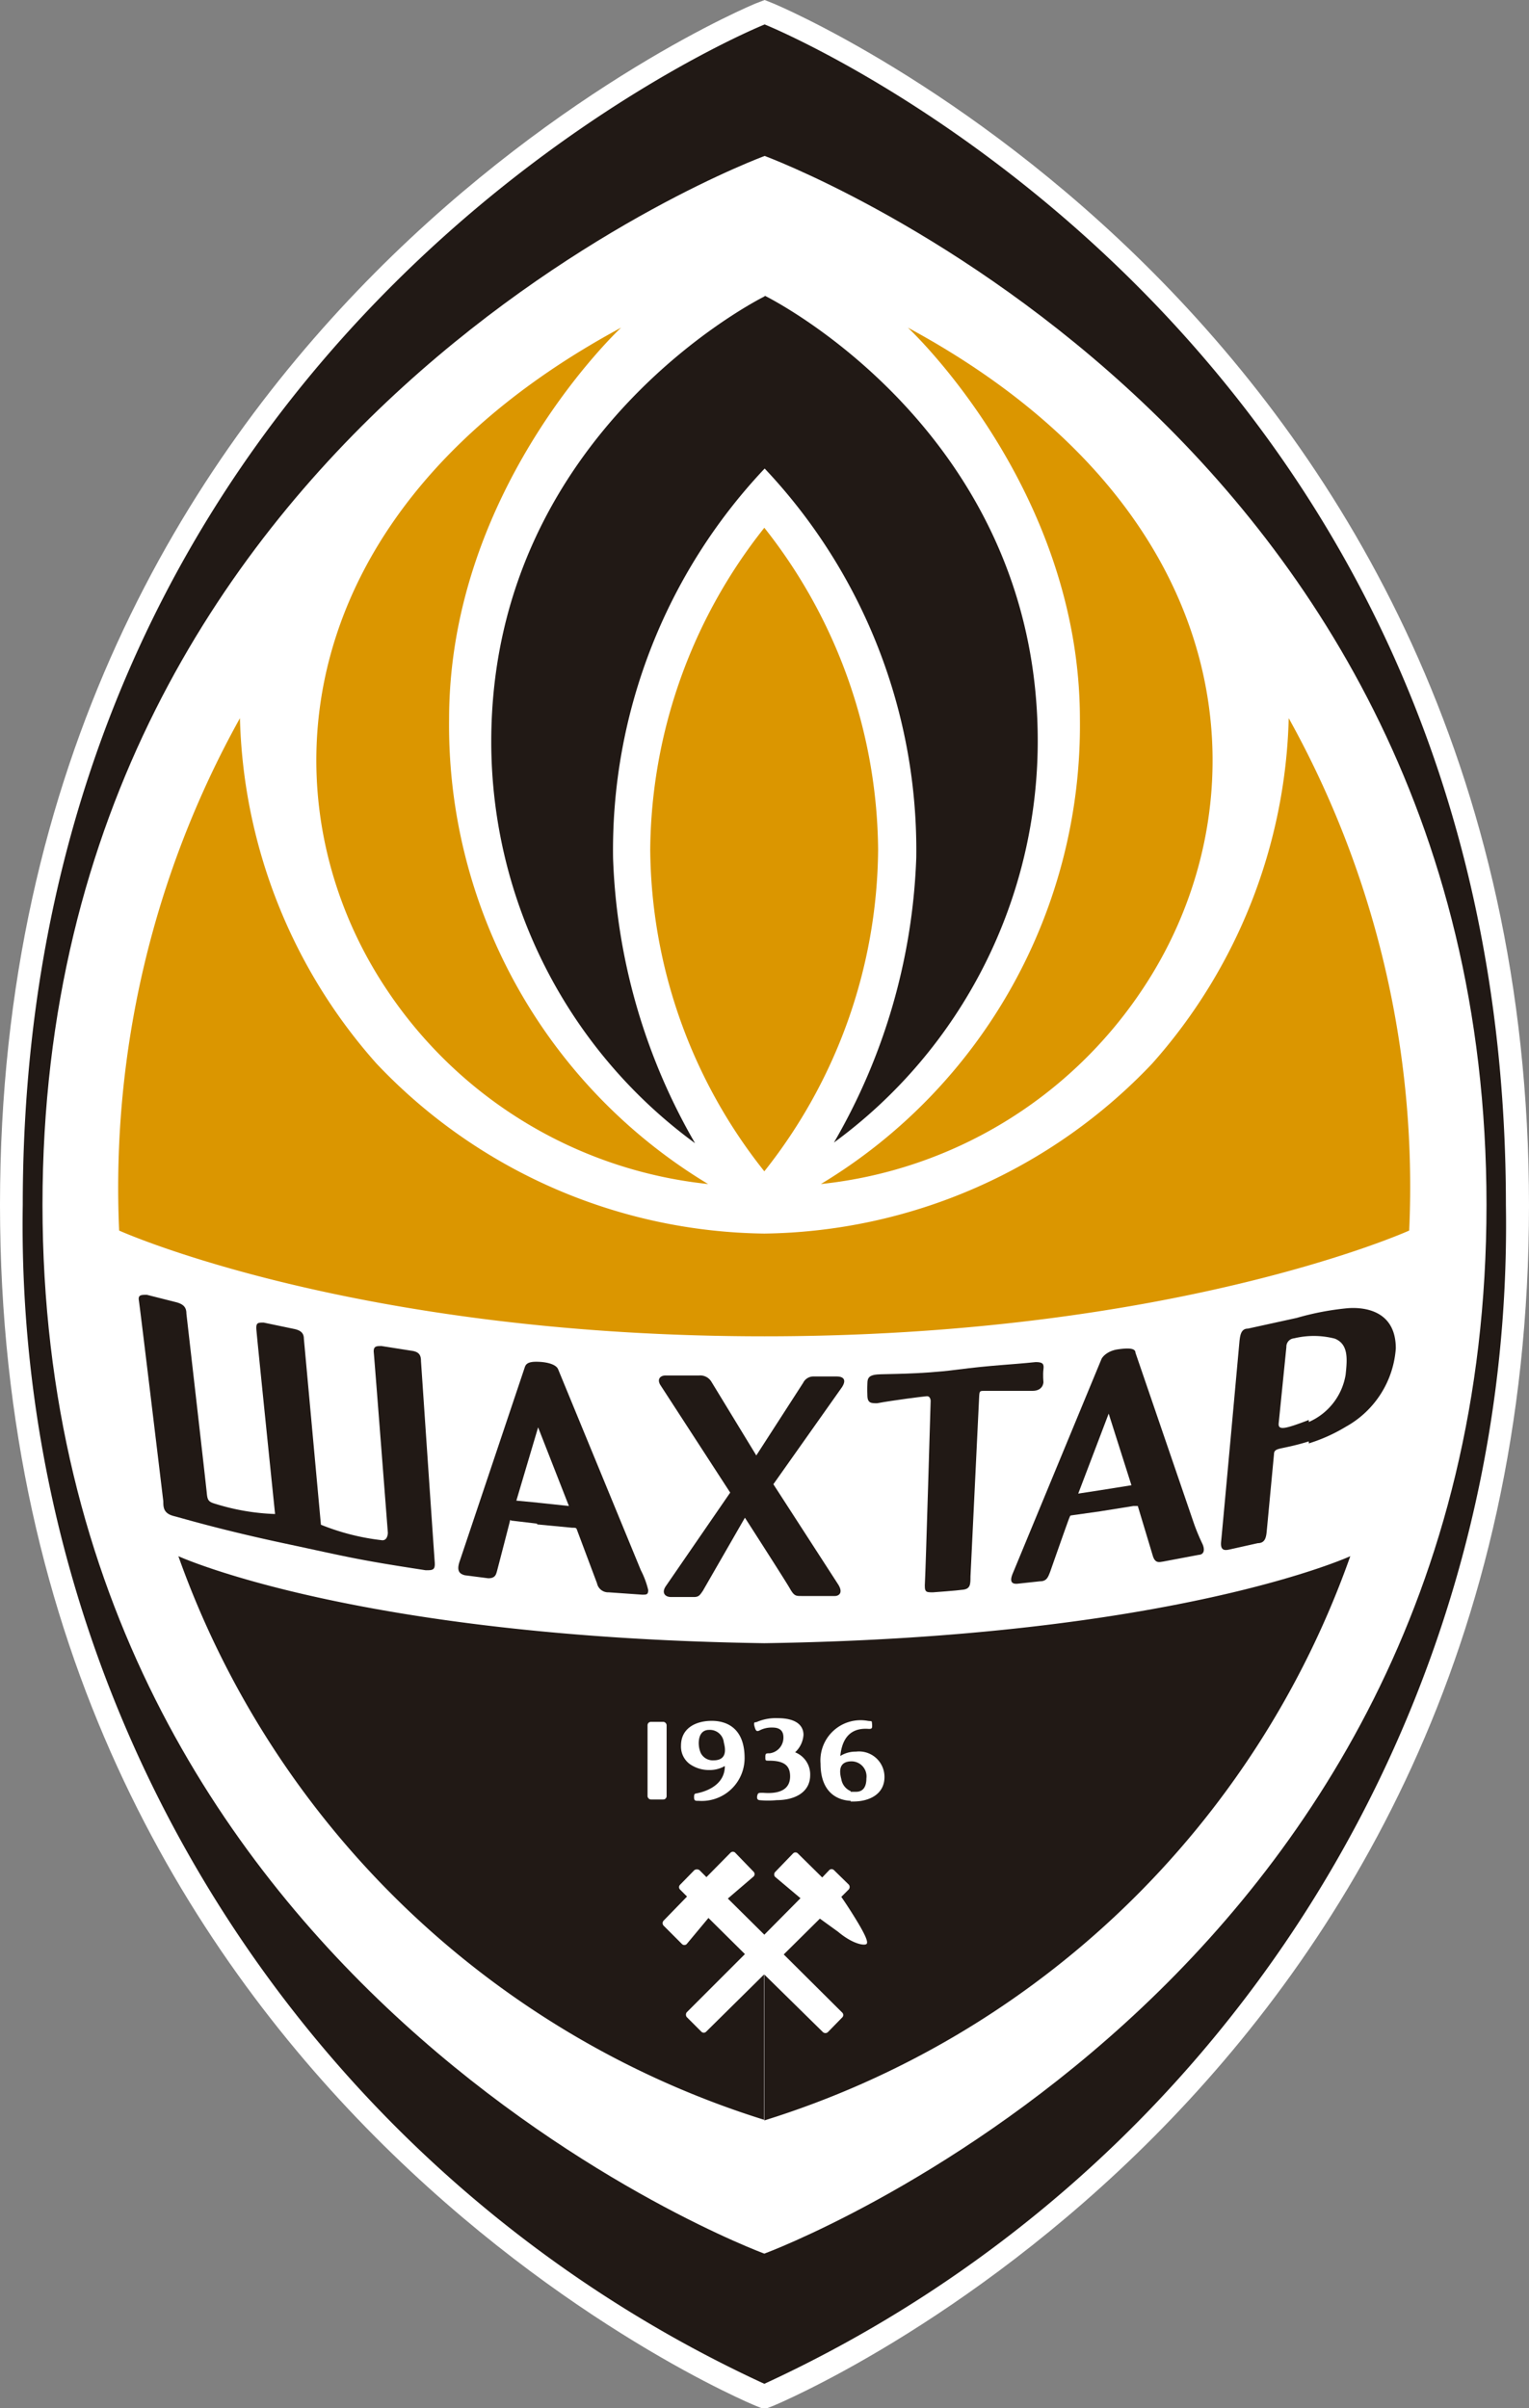 <svg xmlns="http://www.w3.org/2000/svg" viewBox="0 0 45.69 71.96"><rect x="0" y="0" width="45.69" height="71.96" fill="#808080" stroke="none"/><defs><style>.cls-1{fill:#fff;}.cls-2{fill:#211915;}.cls-3{fill:#db9600;}</style></defs><title>288</title><g id="Layer_2" data-name="Layer 2"><g id="Capa_1" data-name="Capa 1"><g id="_288" data-name="288"><path class="cls-1" d="M22.59.1C22.36.19,0,9.5,0,36s22.36,35.8,22.59,35.89l.25.1.26-.1c.22-.09,22.59-9.39,22.59-35.87S23.32.19,23.1.1L22.85,0Z"/><path class="cls-2" d="M.68,36A38.12,38.12,0,0,0,22.84,71.23h0A38.12,38.12,0,0,0,45,36v0C45,9.65,22.85.73,22.85.73h0S.68,9.65.68,36Z"/><path class="cls-1" d="M1.27,36c0,23.41,21.57,31.34,21.57,31.34h0S44.42,59.4,44.42,36v0c0-23.41-21.57-31.34-21.57-31.34h0S1.27,12.56,1.27,36Z"/><path class="cls-2" d="M22.86,8.84s8.15,4,8.15,13.3a14.87,14.87,0,0,1-6.09,12,18.18,18.18,0,0,0,2.46-8.51A16.6,16.6,0,0,0,22.85,14h0a16.6,16.6,0,0,0-4.53,11.65,18.23,18.23,0,0,0,2.45,8.51,14.87,14.87,0,0,1-6.09-12c0-9.28,8.16-13.3,8.16-13.3Z"/><path class="cls-3" d="M19.43,25.35A15.62,15.62,0,0,0,22.84,35h0a15.64,15.64,0,0,0,3.4-9.61h0a15.69,15.69,0,0,0-3.4-9.62h0a15.67,15.67,0,0,0-3.41,9.62Z"/><path class="cls-3" d="M18.56,9.79s-5.14,4.78-5.14,11.7a16,16,0,0,0,7.74,13.89,13.19,13.19,0,0,1-9.63-5.85C7.86,24,8.39,15.28,18.56,9.79Z"/><path class="cls-3" d="M27.13,9.79s5.14,4.78,5.14,11.7a16,16,0,0,1-7.74,13.89,13.19,13.19,0,0,0,9.63-5.85C37.83,24,37.29,15.28,27.13,9.79Z"/><path class="cls-3" d="M22.84,39.93c-12.29,0-19.28-3.16-19.28-3.16A28.87,28.87,0,0,1,7.17,21.46a16.14,16.14,0,0,0,4.08,10.32,16.22,16.22,0,0,0,11.59,5.08h0a16.25,16.25,0,0,0,11.59-5.08,16.14,16.14,0,0,0,4.08-10.32,28.81,28.81,0,0,1,3.6,15.31s-7,3.16-19.27,3.16Z"/><path class="cls-2" d="M22.84,49.1c-12.23-.18-17.51-2.6-17.51-2.6a27.18,27.18,0,0,0,17.5,16.84V59L21.1,60.71a.1.1,0,0,1-.14,0l-.44-.44a.12.12,0,0,1,0-.14l1.74-1.74-1.09-1.08-.65.78a.1.1,0,0,1-.14,0l-.55-.55a.11.11,0,0,1,0-.15l.7-.72-.21-.21a.1.1,0,0,1,0-.14l.43-.44a.14.14,0,0,1,.15,0l.21.21.72-.73a.1.1,0,0,1,.14,0l.55.57a.1.1,0,0,1,0,.14l-.77.66,1.09,1.08,1.08-1.09-.76-.64a.11.11,0,0,1,0-.14l.54-.56a.1.1,0,0,1,.14,0l.73.72.21-.22a.1.1,0,0,1,.14,0l.44.43a.11.11,0,0,1,0,.15l-.22.22s.15.21.38.58c.33.53.44.78.37.83s-.41,0-.85-.37l-.54-.39-1.08,1.07,1.75,1.74a.1.1,0,0,1,0,.14l-.43.44a.11.11,0,0,1-.15,0L22.84,59h0v4.36h0A27.12,27.12,0,0,0,40.35,46.5S35.08,48.92,22.84,49.1Z"/><rect class="cls-1" x="19.35" y="51.45" width="0.57" height="2.32" rx="0.1"/><path class="cls-1" d="M21.27,51.42c-.48,0-.92.22-.92.74a.65.65,0,0,0,.26.55l.33-.33a.75.75,0,0,1-.06-.29c0-.24.1-.4.31-.4a.42.42,0,0,1,.44.38c.07.26.06.53-.31.53a.4.4,0,0,1-.38-.22l-.33.33a1,1,0,0,0,.58.18.91.91,0,0,0,.47-.12c0,.65-.73.79-.81.81s-.11,0-.11.12.05.11.13.11a1.28,1.28,0,0,0,1.38-1.28C22.25,51.66,21.74,51.42,21.27,51.42Z"/><path class="cls-1" d="M25.58,52.34a.86.86,0,0,0-.47.13c.08-.79.57-.83.85-.81.08,0,.11,0,.1-.13s0-.09-.13-.11a1.2,1.2,0,0,0-1.41,1.28c0,.82.46,1.09.9,1.11v-.29a.47.47,0,0,1-.28-.36c-.07-.26-.06-.53.31-.53a.45.45,0,0,1,.44.51c0,.24-.09.4-.31.4l-.16,0v.29h.08c.48,0,.93-.22.93-.73A.76.76,0,0,0,25.58,52.34Z"/><path class="cls-1" d="M23,52.39c-.11,0-.13,0-.13.11s0,.11.11.11c.47,0,.63.16.63.47s-.2.54-.81.49c-.13,0-.15,0-.17.08s0,.13.06.14a2.66,2.66,0,0,0,.52,0c.52,0,1-.22,1-.75a.71.71,0,0,0-.45-.68.78.78,0,0,0,.25-.52c0-.29-.23-.5-.77-.5a1.44,1.44,0,0,0-.64.12c-.05,0-.09,0-.05.14s.07.15.18.09a.78.78,0,0,1,.33-.07c.1,0,.35,0,.35.29A.47.47,0,0,1,23,52.39Z"/><path class="cls-2" d="M22.6,43.49,24,41.32a.34.34,0,0,1,.29-.19H25c.23,0,.29.12.16.32l-2.05,2.9,1.94,3c.16.26,0,.34-.1.34l-1,0c-.17,0-.22,0-.35-.23s-1.34-2.11-1.34-2.11L21,47.54c-.08.11-.11.18-.26.18l-.69,0c-.18,0-.29-.13-.15-.33l1.92-2.79-2.09-3.22c-.1-.17,0-.28.16-.28l1,0a.39.39,0,0,1,.37.19Z"/><path class="cls-2" d="M27.88,47.58c-.22,0-.26,0-.24-.31s.17-5.41.17-5.41,0-.15-.12-.14-1,.12-1.48.21c-.17,0-.28,0-.29-.21s0-.39,0-.39c0-.16.06-.24.29-.26s1.28,0,2.36-.14,1.62-.15,2.38-.23c.22,0,.25.06.23.22s0,.38,0,.38,0,.26-.33.26-1,0-1.43,0c-.14,0-.15,0-.16.16L29,47.11c0,.22,0,.36-.21.39S27.88,47.58,27.88,47.58Z"/><path class="cls-2" d="M35.93,46.13a6.17,6.17,0,0,1-.25-.6l-1.75-5.11c0-.15-.25-.14-.53-.1s-.45.2-.49.3L30.27,47c-.13.3,0,.34.16.32l.65-.07c.2,0,.24-.13.3-.28,0,0,.56-1.6.58-1.63s0-.05.06-.06l.85-.12v-.63l-.65.1.91-2.39.68,2.14-.94.15v.63l1-.16C34,45,34,45,34,45l.44,1.46c.07.26.19.22.32.2l1.06-.2C36,46.45,36,46.28,35.93,46.13Z"/><path class="cls-2" d="M40.27,39.09a8.25,8.25,0,0,0-1.52.29l-1.46.32c-.21,0-.23.21-.25.36,0,0-.52,5.72-.55,6s.11.27.25.24l.85-.19c.25,0,.25-.24.27-.43l.21-2.23c0-.11.07-.14.2-.17s.42-.08.84-.21v-.64l0,0c-.71.27-.92.32-.9.1l.23-2.28a.25.25,0,0,1,.23-.26A2.51,2.51,0,0,1,39.89,40c.41.17.37.61.32,1.08a1.87,1.87,0,0,1-1.1,1.41v.64a5,5,0,0,0,1.11-.5,2.91,2.91,0,0,0,1.49-2.34C41.71,39.17,40.79,39.05,40.27,39.09Z"/><path class="cls-2" d="M19.15,46.92l-2.47-6c-.06-.16-.36-.23-.66-.23s-.32.11-.35.2l-1.93,5.75c-.11.31,0,.39.15.43l.7.09c.2,0,.23-.1.26-.21s.38-1.46.39-1.51,0,0,.07,0l.76.09V44.9l-.64-.06.65-2.19L17,45l-.95-.1v.65l1.05.1c.1,0,.12,0,.14.06l.6,1.6a.34.34,0,0,0,.35.27l1,.07c.13,0,.18,0,.18-.14A2.61,2.61,0,0,0,19.15,46.92Z"/><path class="cls-2" d="M4.39,38.69c-.17,0-.27,0-.24.17s.73,6,.73,6c0,.17,0,.36.31.44s1.4.41,3.32.82,2.12.48,4.21.8c.21,0,.29,0,.27-.25s-.41-6-.41-6c0-.17-.05-.28-.29-.31l-.89-.14c-.15,0-.25,0-.23.2s.42,5.38.42,5.38,0,.26-.2.22a6.92,6.92,0,0,1-1.8-.46L9.08,40c0-.17-.1-.25-.29-.29l-.91-.19c-.17,0-.23,0-.22.19s.56,5.53.56,5.53a6.71,6.71,0,0,1-1.77-.3c-.21-.06-.25-.1-.27-.32s-.61-5.37-.61-5.37c0-.18-.08-.28-.31-.34Z"/></g></g></g></svg>
